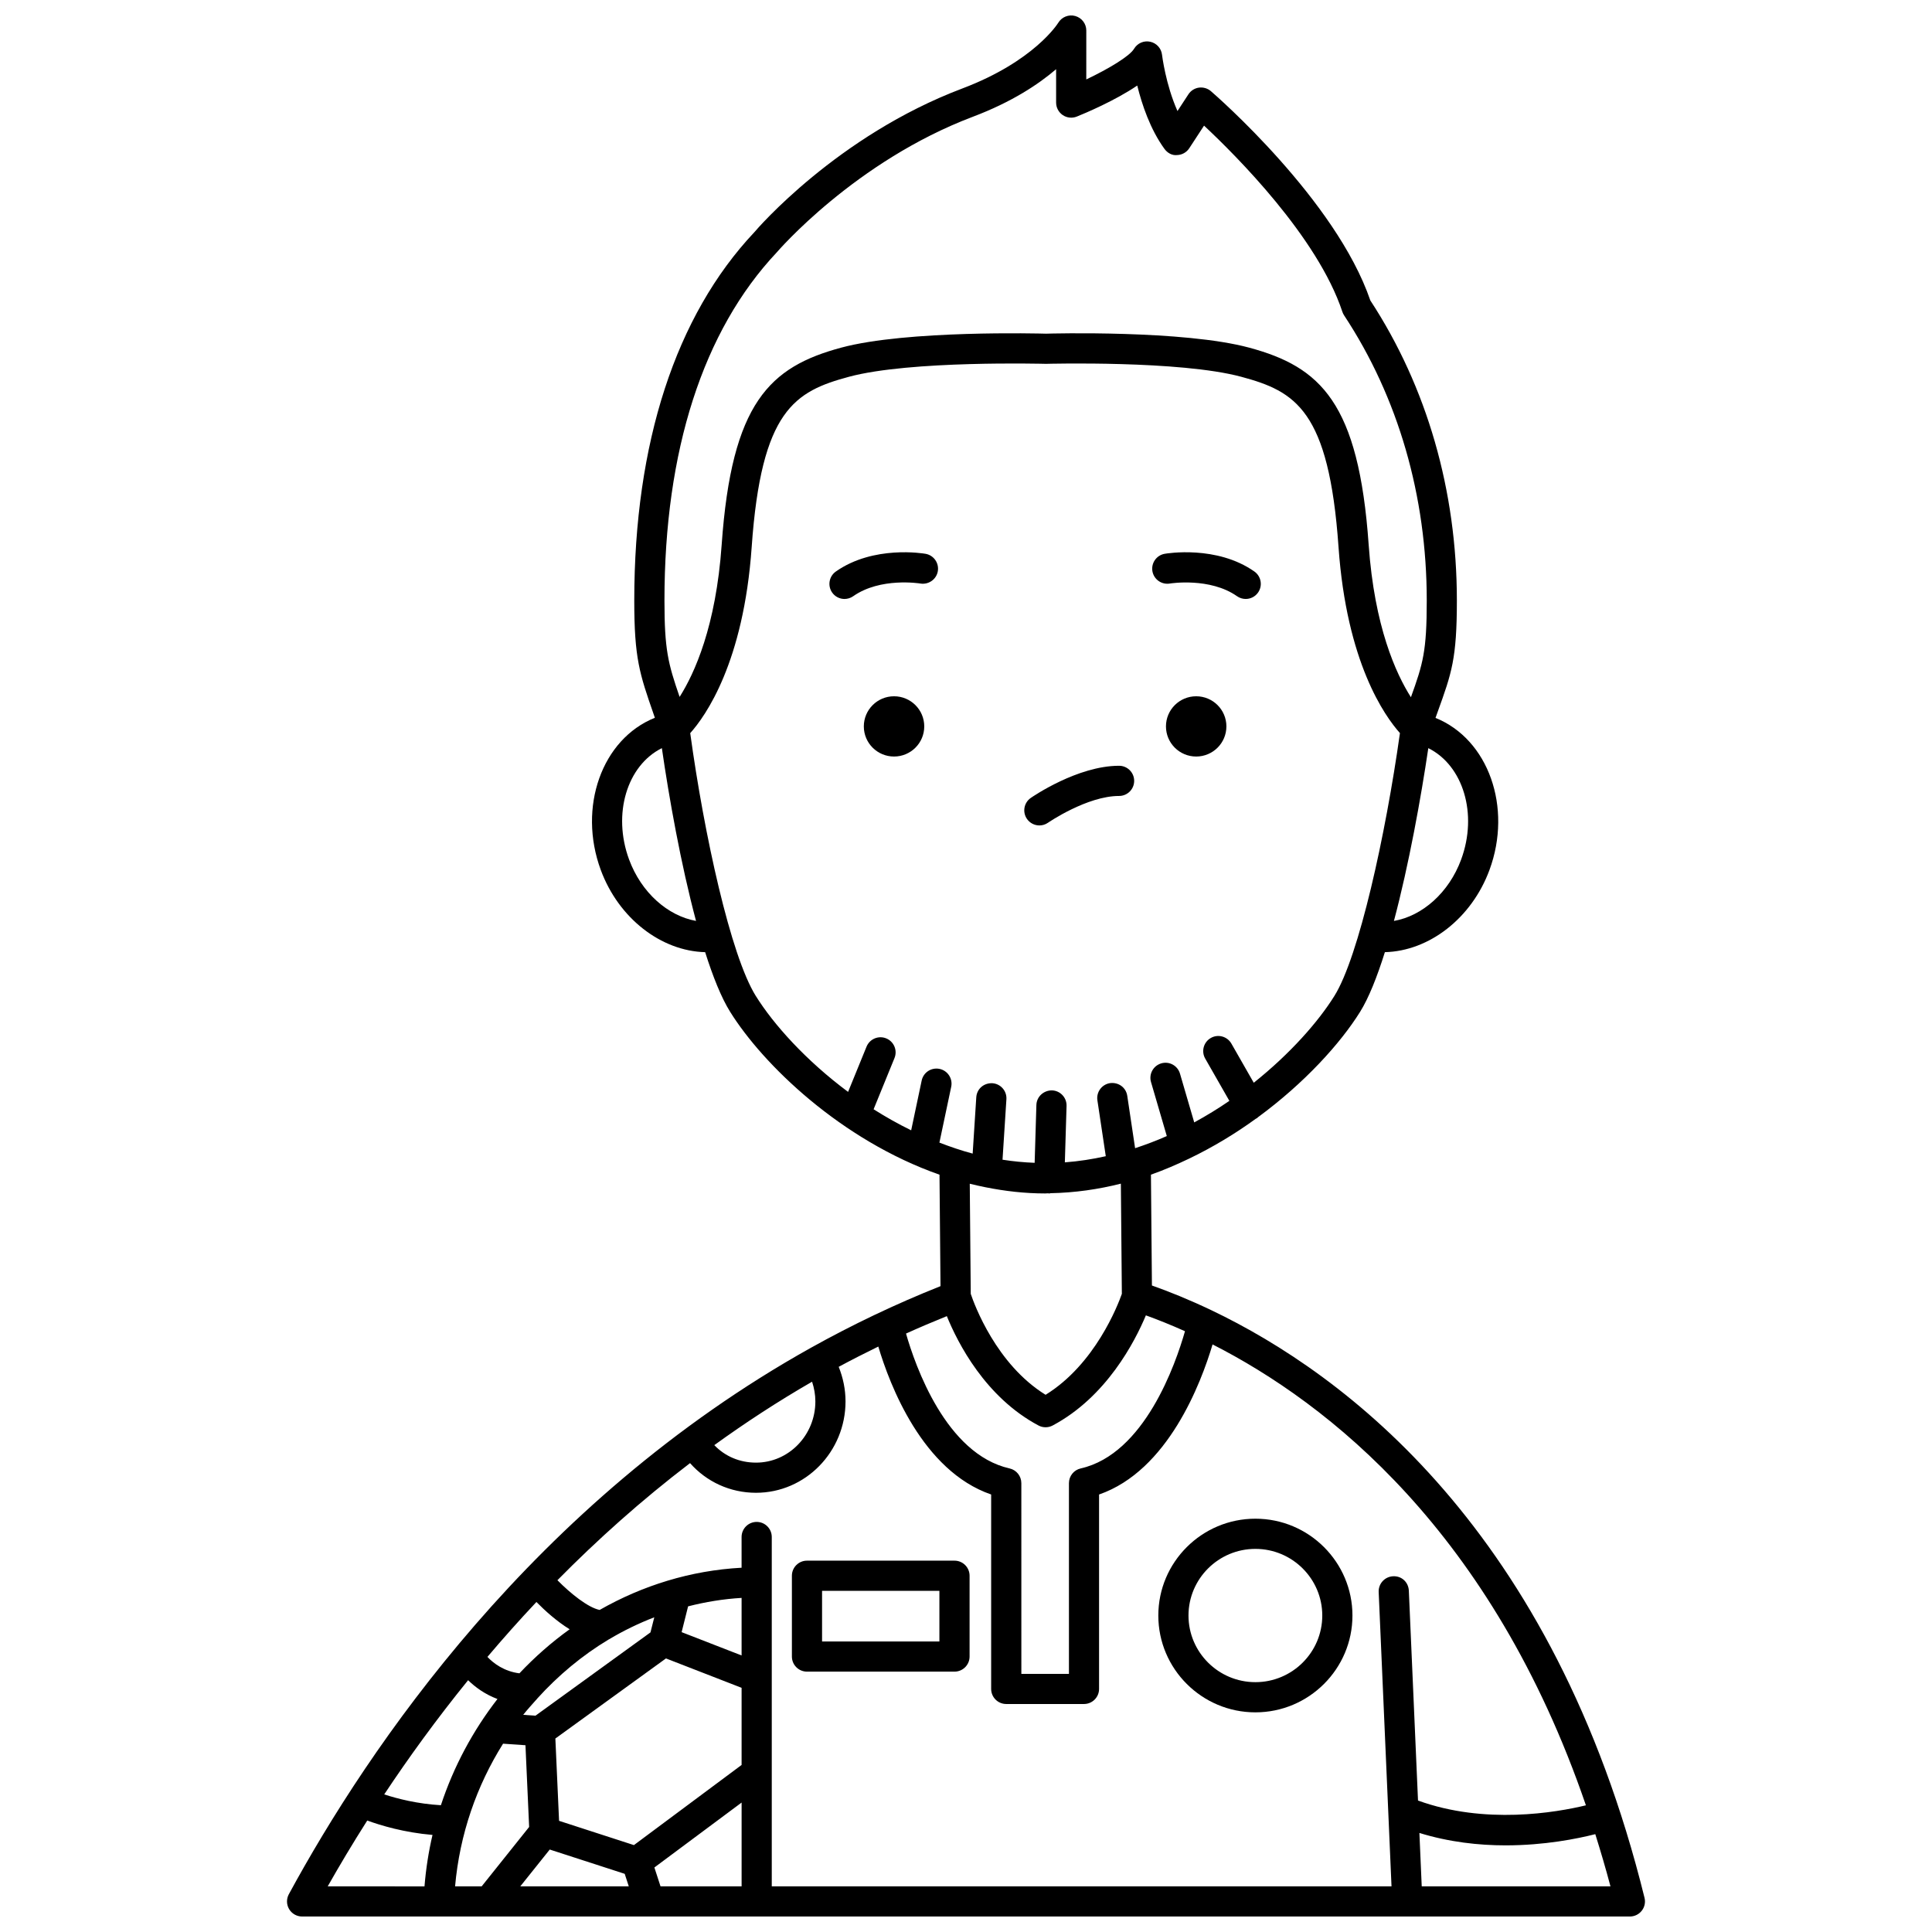 <?xml version="1.0" encoding="UTF-8"?>
<!-- Uploaded to: ICON Repo, www.iconrepo.com, Generator: ICON Repo Mixer Tools -->
<svg width="800px" height="800px" version="1.1" viewBox="144 144 512 512" xmlns="http://www.w3.org/2000/svg">
 <defs>
  <clipPath id="a">
   <path d="m220 148.09h360v503.81h-360z"/>
  </clipPath>
 </defs>
 <path d="m461 328.52c-4.422 0-8.008 3.574-8.008 7.984s3.586 7.984 8.008 7.984 8.008-3.574 8.008-7.984c0.004-4.41-3.586-7.984-8.008-7.984z"/>
 <path d="m454.04 298.64c0.109-0.02 10.605-1.688 17.789 3.363 0.699 0.492 1.504 0.727 2.297 0.727 1.254 0 2.496-0.59 3.273-1.699 1.266-1.809 0.832-4.301-0.973-5.574-9.988-7.016-23.223-4.789-23.773-4.695-2.176 0.383-3.625 2.457-3.25 4.629 0.391 2.184 2.461 3.625 4.637 3.25z"/>
 <path d="m380.93 328.52c-4.422 0-8.008 3.574-8.008 7.984s3.586 7.984 8.008 7.984 8.008-3.574 8.008-7.984-3.586-7.984-8.008-7.984z"/>
 <path d="m370.11 302c7.211-5.066 17.625-3.387 17.797-3.359 2.156 0.355 4.242-1.074 4.621-3.246 0.379-2.176-1.074-4.25-3.25-4.629-0.555-0.098-13.781-2.328-23.773 4.695-1.805 1.273-2.242 3.762-0.973 5.574 0.781 1.109 2.019 1.699 3.273 1.699 0.801-0.008 1.609-0.242 2.305-0.734z"/>
 <path d="m357.86 587h39.09c2.211 0 4-1.789 4-4v-21.41c0-2.211-1.789-4-4-4h-39.09c-2.211 0-4 1.789-4 4v21.41c0 2.211 1.785 4 4 4zm3.996-21.406h31.094v13.41h-31.094z"/>
 <path d="m476.69 597.79c14.184 0 25.723-11.512 25.723-25.66 0-14.148-11.539-25.66-25.723-25.66s-25.723 11.512-25.723 25.66c0 14.148 11.539 25.66 25.723 25.66zm0-43.32c9.773 0 17.727 7.922 17.727 17.66 0 9.742-7.949 17.66-17.727 17.66-9.773 0-17.727-7.922-17.727-17.66 0-9.738 7.949-17.66 17.727-17.66z"/>
 <path d="m419.45 362.75c0.785 0 1.582-0.23 2.269-0.711 0.105-0.07 10.367-7.102 18.848-7.102 2.211 0 4-1.793 4-4 0-2.207-1.789-4-4-4-11.004 0-22.906 8.18-23.406 8.527-1.812 1.258-2.258 3.746-1.004 5.562 0.781 1.121 2.027 1.723 3.293 1.723z"/>
 <g clip-path="url(#a)">
  <path d="m579.82 646.95c-24.078-97.516-79.352-138.8-114.75-155.71-0.039-0.027-0.094-0.035-0.137-0.062-5.84-2.781-11.141-4.914-15.66-6.508l-0.262-29.371c3.484-1.227 6.84-2.684 10.113-4.25h0.004c0.008-0.004 0.012-0.008 0.02-0.012 6.371-3.059 12.305-6.668 17.703-10.59 0.062-0.031 0.133-0.043 0.195-0.078 0.141-0.078 0.223-0.211 0.348-0.305 12.359-9.074 21.84-19.57 27.031-27.891 2.32-3.719 4.527-9.301 6.582-15.84 11.688-0.281 22.984-8.945 27.719-21.785 6.125-16.609-0.293-34.652-14.305-40.297 0.203-0.566 0.41-1.145 0.602-1.672 3.684-10.203 5.062-14.023 5.062-29.422 0-29.109-7.926-56.602-22.938-79.543-9.117-26.633-40.895-54.285-42.25-55.457-0.875-0.75-2.027-1.082-3.172-0.934-1.145 0.164-2.16 0.809-2.785 1.773l-2.898 4.434c-3.148-7.059-4.082-14.824-4.094-14.918-0.195-1.703-1.457-3.09-3.133-3.449-1.684-0.367-3.391 0.387-4.269 1.852-1.195 2-6.762 5.324-12.672 8.137l0.004-12.969c0-1.797-1.207-3.359-2.934-3.84-1.727-0.484-3.578 0.266-4.504 1.805-0.062 0.102-6.301 10.176-25.402 17.395-33.223 12.555-54.418 37.242-55.164 38.133-20.797 22.082-31.789 55.82-31.789 97.578 0 15.328 1.402 19.375 5.152 30.172l0.309 0.895c-14.039 5.629-20.473 23.691-14.344 40.316 4.738 12.848 16.016 21.512 27.668 21.801 2.055 6.481 4.273 12.043 6.633 15.824 8.684 13.922 29.309 33.957 55.473 43.148l0.266 29.535c-12.07 4.801-23.484 10.285-34.262 16.289-0.023 0.012-0.047 0.012-0.07 0.027-0.016 0.008-0.02 0.023-0.035 0.031-73.477 40.996-117.39 106.24-138.33 144.8-0.672 1.242-0.645 2.742 0.078 3.953 0.723 1.211 2.027 1.953 3.434 1.953h351.88c1.23 0 2.391-0.566 3.148-1.535 0.758-0.961 1.027-2.227 0.734-3.418zm-158.85-59.359h-6.301l-0.004-50.539c0-1.871-1.297-3.492-3.117-3.902-16.859-3.801-25.016-27.242-27.445-35.742 3.543-1.602 7.152-3.141 10.816-4.617 2.883 7.09 10.195 21.484 24.293 28.98 0.582 0.312 1.234 0.469 1.879 0.469s1.293-0.156 1.879-0.469c14.254-7.586 21.781-22.215 24.699-29.188 3.121 1.129 6.602 2.519 10.363 4.203-2.465 8.648-10.715 32.543-27.637 36.363-1.824 0.41-3.117 2.031-3.117 3.902v50.539zm110.25-215.81c-3.238 8.785-10.277 14.969-17.816 16.277 3.981-14.949 7.176-32.707 9.113-45.793 9.223 4.574 13.168 17.414 8.703 29.516zm-181.39-160.88c0.203-0.238 20.727-24.152 52.035-35.98 10.336-3.906 17.402-8.629 22.016-12.586v8.848c0 1.332 0.66 2.57 1.758 3.316 1.105 0.746 2.512 0.891 3.734 0.391 2.09-0.844 10.062-4.176 16.008-8.219 1.227 4.965 3.422 11.566 7.203 16.773 0.773 1.062 2 1.805 3.336 1.648 1.316-0.031 2.531-0.707 3.25-1.812l3.914-5.988c8.426 7.875 30.074 29.48 36.66 49.34 0.109 0.332 0.266 0.652 0.457 0.945 14.332 21.715 21.902 47.852 21.902 75.574 0 13.457-0.988 16.719-4.195 25.621-3.957-6.223-9.672-18.688-11.195-40.383-2.641-37.676-12.734-47.156-31.664-52.258-17.391-4.684-52.578-3.75-53.84-3.703-1.496-0.043-36.906-0.98-54.297 3.703-18.926 5.098-29.023 14.578-31.664 52.258-1.516 21.598-7.184 34.051-11.145 40.297-3.062-8.887-4.016-12.504-4.016-25.543-0.008-39.672 10.23-71.516 29.742-92.242zm-39.121 160.87c-4.457-12.098-0.523-24.926 8.691-29.508 1.883 13.051 5.043 30.797 9.055 45.789-7.481-1.332-14.512-7.508-17.746-16.281zm33.578 36.16c-6.66-10.676-13.688-42.727-17.371-69.645 4.039-4.508 14.145-18.68 16.289-49.34 2.547-36.27 11.434-41.234 25.766-45.094 16.262-4.383 51.637-3.438 52.223-3.43 0.344-0.008 35.5-0.953 51.762 3.43 14.336 3.859 23.227 8.824 25.766 45.094 2.148 30.629 12.234 44.809 16.277 49.328-3.816 27.133-10.883 59.262-17.367 69.652-4.277 6.863-11.727 15.32-21.371 23.012l-5.93-10.375c-1.094-1.914-3.543-2.59-5.453-1.488-1.914 1.09-2.582 3.539-1.488 5.453l6.406 11.211c-2.949 2.027-6.062 3.934-9.312 5.711l-3.777-12.93c-0.621-2.121-2.836-3.344-4.957-2.719-2.121 0.621-3.34 2.84-2.719 4.957l4.184 14.309c-2.723 1.207-5.531 2.269-8.402 3.215l-2.078-13.883c-0.324-2.184-2.301-3.648-4.551-3.363-2.184 0.328-3.691 2.367-3.363 4.551l2.223 14.82c-3.543 0.789-7.156 1.355-10.848 1.629l0.453-14.957c0.066-2.207-1.672-4.055-3.879-4.117-2.207-0.008-4.051 1.668-4.117 3.879l-0.461 15.316c-2.879-0.113-5.719-0.383-8.512-0.824l1.027-16.023c0.141-2.207-1.531-4.106-3.734-4.25-2.297-0.082-4.106 1.531-4.25 3.734l-0.957 14.918c-3.016-0.801-5.941-1.805-8.812-2.91l3.125-14.793c0.457-2.164-0.922-4.281-3.082-4.742-2.188-0.449-4.281 0.922-4.742 3.082l-2.785 13.195c-3.465-1.695-6.789-3.57-9.957-5.578l5.535-13.57c0.836-2.047-0.148-4.383-2.191-5.215-2.039-0.836-4.379 0.145-5.215 2.191l-4.891 11.988c-11.156-8.301-19.73-17.844-24.461-25.43zm60.777 50.68c0.047 0.004 0.09 0.031 0.141 0.035h0.031c5.109 1.02 10.355 1.629 15.734 1.629 0.277 0 0.543-0.035 0.816-0.039 0.055 0.004 0.105 0.035 0.164 0.039h0.125c0.121 0 0.223-0.055 0.34-0.066 6.402-0.121 12.633-1.016 18.625-2.531l0.262 29.203c-1.062 3.012-7.09 18.66-20.211 26.754-13.082-8.098-18.871-23.887-19.832-26.75l-0.262-29.184c1.336 0.336 2.695 0.633 4.066 0.91zm-44.984 56.777c0 8.945-7.055 16.223-15.723 16.223-4.344 0-8.215-1.668-11.059-4.637 8.176-5.91 16.797-11.555 25.91-16.809 0.551 1.672 0.871 3.43 0.871 5.223zm-33.211 16.355c4.387 4.961 10.645 7.859 17.484 7.859 13.078 0 23.719-10.863 23.719-24.219 0-3.168-0.645-6.266-1.809-9.16 3.43-1.852 6.938-3.633 10.496-5.371 3.008 10.102 11.66 32.922 29.906 39.203v51.523c0 2.211 1.789 4 4 4h20.598c2.211 0 4-1.789 4-4v-51.52c18.254-6.32 27.02-29.504 30.078-39.773 30.496 15.516 74.062 49.531 98.941 122.14-7.91 1.914-26.785 5.176-44.496-1.266l-2.43-55.613c-0.098-2.203-1.859-3.941-4.172-3.82-2.207 0.098-3.914 1.965-3.82 4.172l3.402 78.008h-164.24v-92.586c0-2.211-1.789-4-4-4s-4 1.789-4 4v8.141c-13.473 0.723-26.254 4.707-37.613 11.188-3.074-0.621-7.699-4.34-11.191-7.879 10.543-10.691 22.238-21.184 35.145-31.027zm-58.816 57.527c1.836 1.793 4.418 3.727 7.777 4.984-6.477 8.352-11.602 17.859-14.988 28.145-6.188-0.352-11.52-1.719-15.02-2.863 6.394-9.633 13.785-19.855 22.23-30.266zm18.105-20.727c2.215 2.254 5.352 5.102 8.801 7.231-4.785 3.441-9.242 7.352-13.309 11.672-4.047-0.508-6.871-2.644-8.477-4.352 4.102-4.844 8.422-9.707 12.984-14.551zm25.836 64.426-19.836-6.43-0.98-21.812 29.309-21.227 20.043 7.789v20.441zm28.539-50.254-15.895-6.18 1.715-6.836c4.602-1.172 9.336-1.957 14.176-2.238v15.254zm-24.152-6.113-30.473 22.07-3.254-0.223c1.066-1.348 2.219-2.613 3.359-3.894 0.152-0.137 0.266-0.293 0.391-0.453 5.531-6.102 11.863-11.402 18.871-15.605 0.066-0.027 0.121-0.07 0.188-0.102 3.797-2.266 7.793-4.195 11.93-5.801zm-39.066 29.492 5.938 0.41 0.973 21.66-12.578 15.738h-7.047c1.219-13.785 5.723-26.672 12.715-37.809zm12.371 28.051 19.867 6.438 1.078 3.32h-28.75zm29.359 9.762-1.629-5.004 23.117-17.207v22.207zm-77.723-17.449c3.57 1.305 9.777 3.18 17.297 3.816-1.039 4.434-1.746 8.988-2.125 13.637l-25.648-0.004c3.07-5.426 6.559-11.289 10.477-17.449zm279.45 17.449-0.617-14.156c7.859 2.426 15.727 3.289 22.836 3.289 10.305 0 19-1.754 23.777-2.969 1.402 4.488 2.762 9.062 4.019 13.828l-50.016 0.004z"/>
 </g>
</svg>